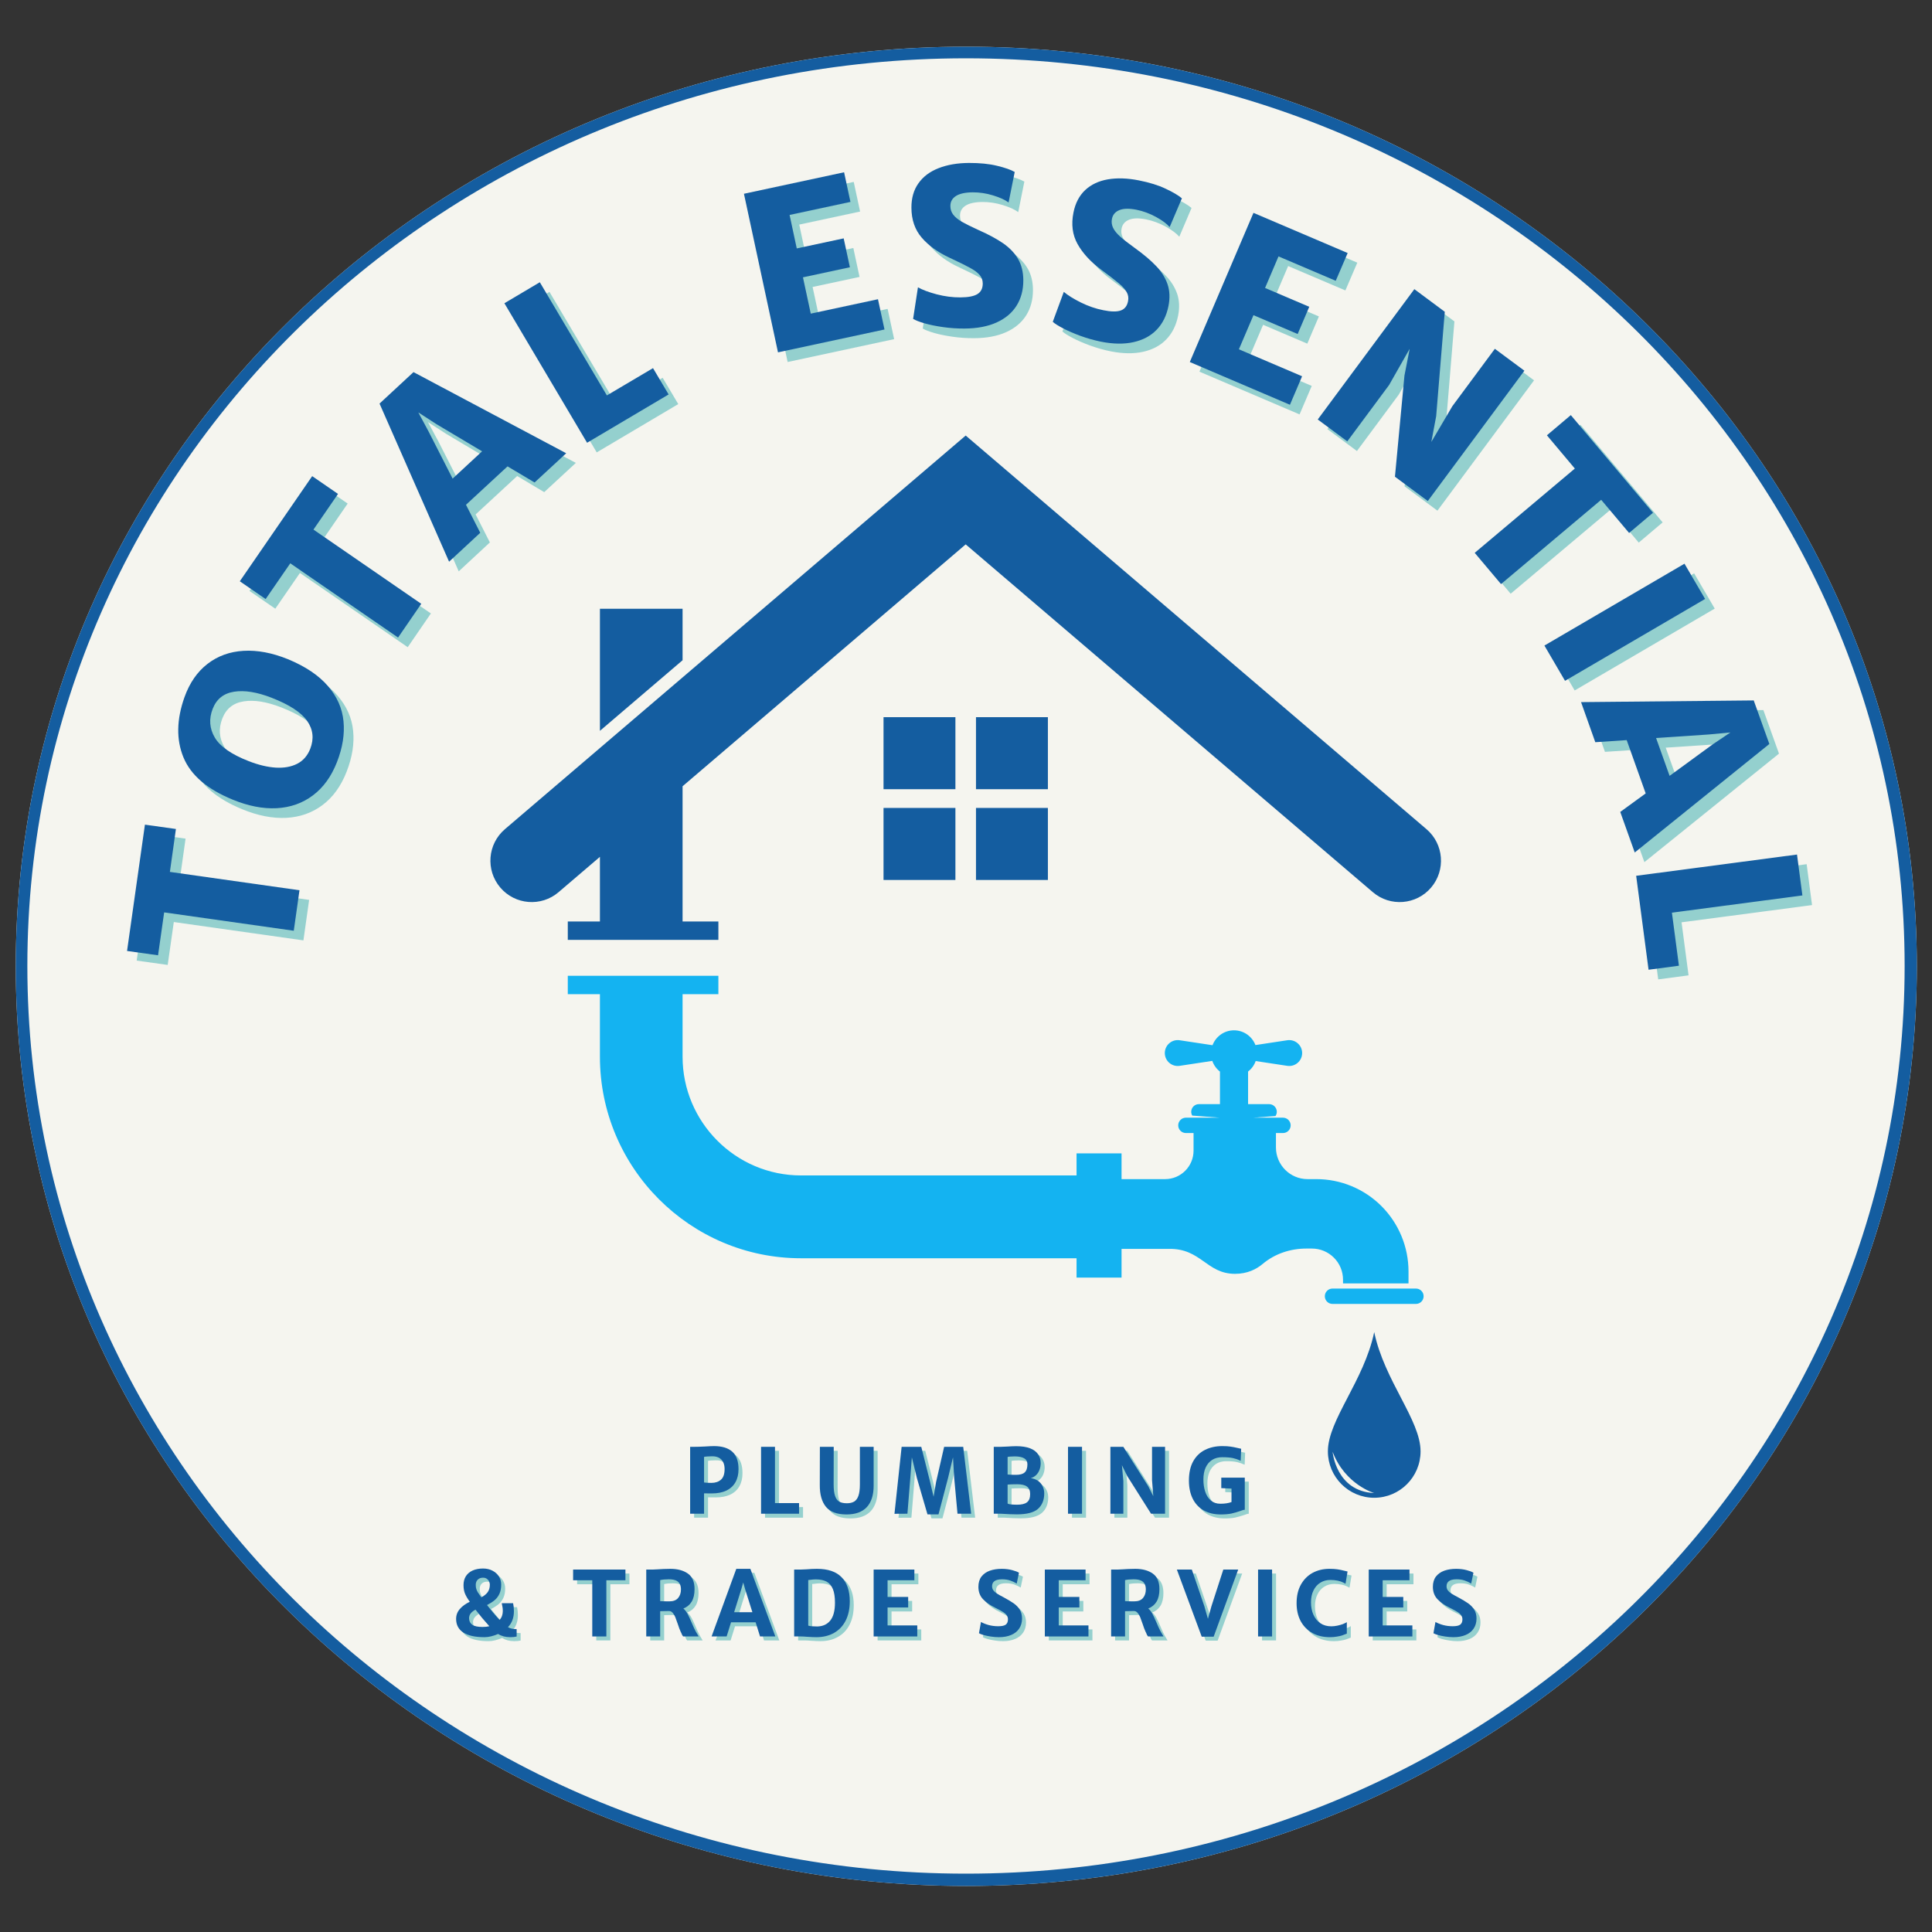 <svg xmlns="http://www.w3.org/2000/svg" xmlns:xlink="http://www.w3.org/1999/xlink" width="500" zoomAndPan="magnify" viewBox="0 0 375 375" height="500" preserveAspectRatio="xMidYMid meet" version="1.0"><rect x="0" y="0" width="375" height="375" fill="#333333" stroke="none"/><defs><g/><clipPath id="549580c5ff"><path d="M 3.059 9.066 L 372.059 9.066 L 372.059 366.066 L 3.059 366.066 Z M 3.059 9.066 " clip-rule="nonzero"/></clipPath><clipPath id="4c4e176bd8"><path d="M 3.059 9.066 L 372.059 9.066 L 372.059 366.066 L 3.059 366.066 Z M 3.059 9.066 " clip-rule="nonzero"/></clipPath><clipPath id="f480132082"><path d="M 187.559 9.066 C 85.664 9.066 3.059 88.984 3.059 187.566 C 3.059 286.148 85.664 366.066 187.559 366.066 C 289.453 366.066 372.055 286.148 372.055 187.566 C 372.055 88.984 289.453 9.066 187.559 9.066 " clip-rule="nonzero"/></clipPath><clipPath id="5cae6f74e1"><path d="M 257.621 258.426 L 275.766 258.426 L 275.766 290.715 L 257.621 290.715 Z M 257.621 258.426 " clip-rule="nonzero"/></clipPath><clipPath id="b0a3feb6fe"><path d="M 95.188 84.543 L 279.688 84.543 L 279.688 182.48 L 95.188 182.48 Z M 95.188 84.543 " clip-rule="nonzero"/></clipPath></defs><g clip-path="url(#549580c5ff)"><path fill="#f5f5ef" d="M 187.559 9.066 C 85.664 9.066 3.059 88.984 3.059 187.566 C 3.059 286.148 85.664 366.066 187.559 366.066 C 289.453 366.066 372.055 286.148 372.055 187.566 C 372.055 88.984 289.453 9.066 187.559 9.066 " fill-opacity="1" fill-rule="nonzero"/></g><g clip-path="url(#4c4e176bd8)"><g clip-path="url(#f480132082)"><path stroke-linecap="butt" transform="matrix(0.75, 0, 0, 0.75, 3.06, 9.067)" fill="none" stroke-linejoin="miter" d="M 245.92 -0.001 C 110.104 -0.001 -0.001 106.514 -0.001 237.905 C -0.001 369.296 110.104 475.811 245.92 475.811 C 381.737 475.811 491.837 369.296 491.837 237.905 C 491.837 106.514 381.737 -0.001 245.92 -0.001 " stroke="#145da0" stroke-width="6" stroke-opacity="1" stroke-miterlimit="4"/></g></g><g fill="#03989e" fill-opacity="0.4"><g transform="translate(57.627, 191.435)"><g><path d="M -25.078 -4.141 L -31.094 -4.984 L -27.625 -29.5 L -21.609 -28.656 L -22.781 -20.328 L 2.375 -16.766 L 1.266 -8.906 L -23.891 -12.469 Z M -25.078 -4.141 "/></g></g></g><g fill="#03989e" fill-opacity="0.4"><g transform="translate(61.121, 164.649)"><g><path d="M -14.109 -7.578 C -19.047 -9.598 -22.223 -12.328 -23.641 -15.766 C -25.055 -19.211 -24.988 -23.113 -23.438 -27.469 C -22.438 -30.25 -20.945 -32.398 -18.969 -33.922 C -16.988 -35.453 -14.656 -36.297 -11.969 -36.453 C -9.289 -36.609 -6.422 -36.066 -3.359 -34.828 C 0.035 -33.422 2.617 -31.688 4.391 -29.625 C 6.172 -27.57 7.18 -25.297 7.422 -22.797 C 7.672 -20.305 7.25 -17.66 6.156 -14.859 C 5.07 -12.078 3.52 -9.926 1.5 -8.406 C -0.52 -6.883 -2.867 -6.051 -5.547 -5.906 C -8.223 -5.77 -11.078 -6.328 -14.109 -7.578 Z M -6.531 -27.344 C -9.363 -28.445 -11.789 -28.836 -13.812 -28.516 C -15.844 -28.203 -17.227 -27.094 -17.969 -25.188 C -18.727 -23.238 -18.594 -21.383 -17.562 -19.625 C -16.531 -17.875 -14.328 -16.344 -10.953 -15.031 C -9.078 -14.301 -7.332 -13.883 -5.719 -13.781 C -4.113 -13.688 -2.727 -13.938 -1.562 -14.531 C -0.395 -15.133 0.445 -16.102 0.969 -17.438 C 1.727 -19.395 1.523 -21.203 0.359 -22.859 C -0.805 -24.516 -3.102 -26.008 -6.531 -27.344 Z M -6.531 -27.344 "/></g></g></g><g fill="#03989e" fill-opacity="0.4"><g transform="translate(74.028, 133.024)"><g><path d="M -20.594 -14.875 L -25.609 -18.328 L -11.562 -38.734 L -6.547 -35.281 L -11.312 -28.359 L 9.609 -13.953 L 5.109 -7.406 L -15.812 -21.812 Z M -20.594 -14.875 "/></g></g></g><g fill="#03989e" fill-opacity="0.4"><g transform="translate(89.32, 110.63)"><g><path d="M 11.062 -18.234 L 3 -10.781 L 5.766 -5.344 L -0.281 0.266 L -13.781 -30.422 L -7.188 -36.531 L 22.453 -20.781 L 16.312 -15.109 Z M 6.125 -21.156 L -2.719 -26.422 L -6.25 -28.703 L -4.25 -24.984 L 0.406 -15.859 Z M 6.125 -21.156 "/></g></g></g><g fill="#03989e" fill-opacity="0.4"><g transform="translate(112.744, 89.638)"><g><path d="M -6.094 -32.984 L 6.922 -11.016 L 15.875 -16.312 L 18.906 -11.203 L 3.078 -1.828 L -12.969 -28.906 Z M -6.094 -32.984 "/></g></g></g><g fill="#03989e" fill-opacity="0.4"><g transform="translate(134.689, 77.234)"><g/></g></g><g fill="#03989e" fill-opacity="0.4"><g transform="translate(149.381, 71.014)"><g><path d="M 16.328 -35.703 L 17.562 -29.953 L 5.75 -27.422 L 7.141 -20.922 L 16.25 -22.875 L 17.453 -17.266 L 8.344 -15.312 L 9.859 -8.266 L 22.906 -11.062 L 24.172 -5.188 L 3.5 -0.75 L -3.109 -31.531 Z M 16.328 -35.703 "/></g></g></g><g fill="#03989e" fill-opacity="0.4"><g transform="translate(176.435, 65.392)"><g><path d="M 3.609 -7.75 C 4.484 -7.258 5.695 -6.805 7.25 -6.391 C 8.812 -5.984 10.348 -5.785 11.859 -5.797 C 13.379 -5.805 14.477 -6.02 15.156 -6.438 C 15.844 -6.863 16.188 -7.547 16.188 -8.484 C 16.188 -9.141 15.984 -9.695 15.578 -10.156 C 15.172 -10.625 14.57 -11.07 13.781 -11.5 C 13 -11.938 11.66 -12.598 9.766 -13.484 C 7.492 -14.535 5.691 -15.832 4.359 -17.375 C 3.023 -18.914 2.352 -20.859 2.344 -23.203 C 2.332 -25.066 2.785 -26.645 3.703 -27.938 C 4.617 -29.238 5.922 -30.219 7.609 -30.875 C 9.297 -31.539 11.258 -31.879 13.5 -31.891 C 15.602 -31.898 17.422 -31.719 18.953 -31.344 C 20.484 -30.977 21.629 -30.578 22.391 -30.141 L 21.203 -24.219 C 20.523 -24.727 19.52 -25.188 18.188 -25.594 C 16.863 -26 15.547 -26.195 14.234 -26.188 C 12.785 -26.176 11.695 -25.938 10.969 -25.469 C 10.25 -25 9.895 -24.348 9.906 -23.516 C 9.906 -22.898 10.086 -22.348 10.453 -21.859 C 10.816 -21.379 11.379 -20.914 12.141 -20.469 C 12.91 -20.031 13.984 -19.5 15.359 -18.875 C 17.336 -18 18.945 -17.129 20.188 -16.266 C 21.426 -15.398 22.379 -14.395 23.047 -13.25 C 23.711 -12.102 24.051 -10.734 24.062 -9.141 C 24.07 -7.242 23.633 -5.594 22.75 -4.188 C 21.875 -2.789 20.578 -1.703 18.859 -0.922 C 17.141 -0.148 15.066 0.238 12.641 0.25 C 11.234 0.258 9.844 0.164 8.469 -0.031 C 7.094 -0.227 5.895 -0.473 4.875 -0.766 C 3.852 -1.066 3.117 -1.352 2.672 -1.625 Z M 3.609 -7.75 "/></g></g></g><g fill="#03989e" fill-opacity="0.4"><g transform="translate(203.261, 65.383)"><g><path d="M 5.094 -6.859 C 5.863 -6.203 6.969 -5.516 8.406 -4.797 C 9.844 -4.086 11.301 -3.586 12.781 -3.297 C 14.27 -2.992 15.395 -2.977 16.156 -3.25 C 16.914 -3.52 17.383 -4.117 17.562 -5.047 C 17.695 -5.68 17.609 -6.27 17.297 -6.812 C 16.992 -7.352 16.5 -7.91 15.812 -8.484 C 15.133 -9.066 13.957 -9.977 12.281 -11.219 C 10.27 -12.719 8.766 -14.359 7.766 -16.141 C 6.773 -17.922 6.508 -19.957 6.969 -22.25 C 7.332 -24.082 8.094 -25.539 9.25 -26.625 C 10.414 -27.707 11.891 -28.398 13.672 -28.703 C 15.461 -29.004 17.457 -28.938 19.656 -28.5 C 21.719 -28.094 23.457 -27.551 24.875 -26.875 C 26.301 -26.207 27.348 -25.586 28.016 -25.016 L 25.641 -19.438 C 25.086 -20.082 24.203 -20.738 22.984 -21.406 C 21.766 -22.07 20.508 -22.535 19.219 -22.797 C 17.801 -23.078 16.691 -23.055 15.891 -22.734 C 15.086 -22.41 14.602 -21.844 14.438 -21.031 C 14.32 -20.426 14.395 -19.848 14.656 -19.297 C 14.914 -18.754 15.375 -18.188 16.031 -17.594 C 16.688 -17.008 17.629 -16.273 18.859 -15.391 C 20.609 -14.129 22 -12.953 23.031 -11.859 C 24.07 -10.766 24.805 -9.586 25.234 -8.328 C 25.66 -7.066 25.719 -5.656 25.406 -4.094 C 25.031 -2.227 24.27 -0.703 23.125 0.484 C 21.988 1.672 20.5 2.473 18.656 2.891 C 16.82 3.305 14.711 3.281 12.328 2.812 C 10.953 2.531 9.609 2.148 8.297 1.672 C 6.992 1.191 5.867 0.703 4.922 0.203 C 3.984 -0.285 3.328 -0.703 2.953 -1.047 Z M 5.094 -6.859 "/></g></g></g><g fill="#03989e" fill-opacity="0.4"><g transform="translate(229.513, 70.733)"><g><path d="M 33.938 -19.75 L 31.625 -14.359 L 20.516 -19.094 L 17.906 -12.969 L 26.484 -9.312 L 24.234 -4.031 L 15.656 -7.688 L 12.828 -1.062 L 25.094 4.172 L 22.734 9.703 L 3.297 1.406 L 15.656 -27.547 Z M 33.938 -19.75 "/></g></g></g><g fill="#03989e" fill-opacity="0.4"><g transform="translate(254.771, 81.168)"><g><path d="M 42.984 -7.344 L 24.234 17.953 L 17.859 13.234 L 19.703 -6.391 L 20.719 -11.594 L 16.719 -4.562 L 8.609 6.375 L 2.875 2.125 L 21.625 -23.172 L 27.531 -18.781 L 25.859 1.5 L 24.922 6.484 L 29 -0.453 L 37.25 -11.594 Z M 42.984 -7.344 "/></g></g></g><g fill="#03989e" fill-opacity="0.4"><g transform="translate(282.313, 102.287)"><g><path d="M 19.812 -15.922 L 24.453 -19.844 L 40.406 -0.891 L 35.766 3.031 L 30.344 -3.406 L 10.906 12.953 L 5.797 6.891 L 25.234 -9.469 Z M 19.812 -15.922 "/></g></g></g><g fill="#03989e" fill-opacity="0.4"><g transform="translate(299.704, 123.862)"><g><path d="M 33.125 -5.734 L 5.938 10.156 L 1.938 3.312 L 29.125 -12.578 Z M 33.125 -5.734 "/></g></g></g><g fill="#03989e" fill-opacity="0.4"><g transform="translate(308.878, 138.528)"><g><path d="M 12.422 17.344 L 8.734 7 L 2.641 7.406 L -0.125 -0.375 L 33.391 -0.703 L 36.422 7.75 L 10.297 28.812 L 7.484 20.938 Z M 17.062 13.938 L 25.359 7.875 L 28.859 5.516 L 24.656 5.906 L 14.438 6.594 Z M 17.062 13.938 "/></g></g></g><g fill="#03989e" fill-opacity="0.4"><g transform="translate(318.982, 168.316)"><g><path d="M 32.734 7.359 L 7.406 10.703 L 8.766 21 L 2.875 21.781 L 0.469 3.547 L 31.688 -0.578 Z M 32.734 7.359 "/></g></g></g><g fill="#145da0" fill-opacity="1"><g transform="translate(55.755, 189.563)"><g><path d="M -25.078 -4.141 L -31.094 -4.984 L -27.625 -29.5 L -21.609 -28.656 L -22.781 -20.328 L 2.375 -16.766 L 1.266 -8.906 L -23.891 -12.469 Z M -25.078 -4.141 "/></g></g></g><g fill="#145da0" fill-opacity="1"><g transform="translate(59.25, 162.777)"><g><path d="M -14.109 -7.578 C -19.047 -9.598 -22.223 -12.328 -23.641 -15.766 C -25.055 -19.211 -24.988 -23.113 -23.438 -27.469 C -22.438 -30.25 -20.945 -32.398 -18.969 -33.922 C -16.988 -35.453 -14.656 -36.297 -11.969 -36.453 C -9.289 -36.609 -6.422 -36.066 -3.359 -34.828 C 0.035 -33.422 2.617 -31.688 4.391 -29.625 C 6.172 -27.57 7.18 -25.297 7.422 -22.797 C 7.672 -20.305 7.25 -17.66 6.156 -14.859 C 5.07 -12.078 3.52 -9.926 1.5 -8.406 C -0.52 -6.883 -2.867 -6.051 -5.547 -5.906 C -8.223 -5.77 -11.078 -6.328 -14.109 -7.578 Z M -6.531 -27.344 C -9.363 -28.445 -11.789 -28.836 -13.812 -28.516 C -15.844 -28.203 -17.227 -27.094 -17.969 -25.188 C -18.727 -23.238 -18.594 -21.383 -17.562 -19.625 C -16.531 -17.875 -14.328 -16.344 -10.953 -15.031 C -9.078 -14.301 -7.332 -13.883 -5.719 -13.781 C -4.113 -13.688 -2.727 -13.938 -1.562 -14.531 C -0.395 -15.133 0.445 -16.102 0.969 -17.438 C 1.727 -19.395 1.523 -21.203 0.359 -22.859 C -0.805 -24.516 -3.102 -26.008 -6.531 -27.344 Z M -6.531 -27.344 "/></g></g></g><g fill="#145da0" fill-opacity="1"><g transform="translate(72.156, 131.152)"><g><path d="M -20.594 -14.875 L -25.609 -18.328 L -11.562 -38.734 L -6.547 -35.281 L -11.312 -28.359 L 9.609 -13.953 L 5.109 -7.406 L -15.812 -21.812 Z M -20.594 -14.875 "/></g></g></g><g fill="#145da0" fill-opacity="1"><g transform="translate(87.448, 108.758)"><g><path d="M 11.062 -18.234 L 3 -10.781 L 5.766 -5.344 L -0.281 0.266 L -13.781 -30.422 L -7.188 -36.531 L 22.453 -20.781 L 16.312 -15.109 Z M 6.125 -21.156 L -2.719 -26.422 L -6.25 -28.703 L -4.25 -24.984 L 0.406 -15.859 Z M 6.125 -21.156 "/></g></g></g><g fill="#145da0" fill-opacity="1"><g transform="translate(110.873, 87.766)"><g><path d="M -6.094 -32.984 L 6.922 -11.016 L 15.875 -16.312 L 18.906 -11.203 L 3.078 -1.828 L -12.969 -28.906 Z M -6.094 -32.984 "/></g></g></g><g fill="#145da0" fill-opacity="1"><g transform="translate(132.818, 75.362)"><g/></g></g><g fill="#145da0" fill-opacity="1"><g transform="translate(147.509, 69.142)"><g><path d="M 16.328 -35.703 L 17.562 -29.953 L 5.75 -27.422 L 7.141 -20.922 L 16.25 -22.875 L 17.453 -17.266 L 8.344 -15.312 L 9.859 -8.266 L 22.906 -11.062 L 24.172 -5.188 L 3.5 -0.75 L -3.109 -31.531 Z M 16.328 -35.703 "/></g></g></g><g fill="#145da0" fill-opacity="1"><g transform="translate(174.563, 63.52)"><g><path d="M 3.609 -7.75 C 4.484 -7.258 5.695 -6.805 7.25 -6.391 C 8.812 -5.984 10.348 -5.785 11.859 -5.797 C 13.379 -5.805 14.477 -6.02 15.156 -6.438 C 15.844 -6.863 16.188 -7.547 16.188 -8.484 C 16.188 -9.141 15.984 -9.695 15.578 -10.156 C 15.172 -10.625 14.57 -11.07 13.781 -11.5 C 13 -11.938 11.66 -12.598 9.766 -13.484 C 7.492 -14.535 5.691 -15.832 4.359 -17.375 C 3.023 -18.914 2.352 -20.859 2.344 -23.203 C 2.332 -25.066 2.785 -26.645 3.703 -27.938 C 4.617 -29.238 5.922 -30.219 7.609 -30.875 C 9.297 -31.539 11.258 -31.879 13.5 -31.891 C 15.602 -31.898 17.422 -31.719 18.953 -31.344 C 20.484 -30.977 21.629 -30.578 22.391 -30.141 L 21.203 -24.219 C 20.523 -24.727 19.52 -25.188 18.188 -25.594 C 16.863 -26 15.547 -26.195 14.234 -26.188 C 12.785 -26.176 11.695 -25.938 10.969 -25.469 C 10.25 -25 9.895 -24.348 9.906 -23.516 C 9.906 -22.898 10.086 -22.348 10.453 -21.859 C 10.816 -21.379 11.379 -20.914 12.141 -20.469 C 12.91 -20.031 13.984 -19.5 15.359 -18.875 C 17.336 -18 18.945 -17.129 20.188 -16.266 C 21.426 -15.398 22.379 -14.395 23.047 -13.25 C 23.711 -12.102 24.051 -10.734 24.062 -9.141 C 24.07 -7.242 23.633 -5.594 22.75 -4.188 C 21.875 -2.789 20.578 -1.703 18.859 -0.922 C 17.141 -0.148 15.066 0.238 12.641 0.25 C 11.234 0.258 9.844 0.164 8.469 -0.031 C 7.094 -0.227 5.895 -0.473 4.875 -0.766 C 3.852 -1.066 3.117 -1.352 2.672 -1.625 Z M 3.609 -7.75 "/></g></g></g><g fill="#145da0" fill-opacity="1"><g transform="translate(201.389, 63.512)"><g><path d="M 5.094 -6.859 C 5.863 -6.203 6.969 -5.516 8.406 -4.797 C 9.844 -4.086 11.301 -3.586 12.781 -3.297 C 14.27 -2.992 15.395 -2.977 16.156 -3.25 C 16.914 -3.52 17.383 -4.117 17.562 -5.047 C 17.695 -5.68 17.609 -6.27 17.297 -6.812 C 16.992 -7.352 16.5 -7.91 15.812 -8.484 C 15.133 -9.066 13.957 -9.977 12.281 -11.219 C 10.27 -12.719 8.766 -14.359 7.766 -16.141 C 6.773 -17.922 6.508 -19.957 6.969 -22.25 C 7.332 -24.082 8.094 -25.539 9.25 -26.625 C 10.414 -27.707 11.891 -28.398 13.672 -28.703 C 15.461 -29.004 17.457 -28.938 19.656 -28.5 C 21.719 -28.094 23.457 -27.551 24.875 -26.875 C 26.301 -26.207 27.348 -25.586 28.016 -25.016 L 25.641 -19.438 C 25.086 -20.082 24.203 -20.738 22.984 -21.406 C 21.766 -22.07 20.508 -22.535 19.219 -22.797 C 17.801 -23.078 16.691 -23.055 15.891 -22.734 C 15.086 -22.41 14.602 -21.844 14.438 -21.031 C 14.32 -20.426 14.395 -19.848 14.656 -19.297 C 14.914 -18.754 15.375 -18.188 16.031 -17.594 C 16.688 -17.008 17.629 -16.273 18.859 -15.391 C 20.609 -14.129 22 -12.953 23.031 -11.859 C 24.07 -10.766 24.805 -9.586 25.234 -8.328 C 25.66 -7.066 25.719 -5.656 25.406 -4.094 C 25.031 -2.227 24.27 -0.703 23.125 0.484 C 21.988 1.672 20.5 2.473 18.656 2.891 C 16.82 3.305 14.711 3.281 12.328 2.812 C 10.953 2.531 9.609 2.148 8.297 1.672 C 6.992 1.191 5.867 0.703 4.922 0.203 C 3.984 -0.285 3.328 -0.703 2.953 -1.047 Z M 5.094 -6.859 "/></g></g></g><g fill="#145da0" fill-opacity="1"><g transform="translate(227.642, 68.862)"><g><path d="M 33.938 -19.75 L 31.625 -14.359 L 20.516 -19.094 L 17.906 -12.969 L 26.484 -9.312 L 24.234 -4.031 L 15.656 -7.688 L 12.828 -1.062 L 25.094 4.172 L 22.734 9.703 L 3.297 1.406 L 15.656 -27.547 Z M 33.938 -19.75 "/></g></g></g><g fill="#145da0" fill-opacity="1"><g transform="translate(252.899, 79.297)"><g><path d="M 42.984 -7.344 L 24.234 17.953 L 17.859 13.234 L 19.703 -6.391 L 20.719 -11.594 L 16.719 -4.562 L 8.609 6.375 L 2.875 2.125 L 21.625 -23.172 L 27.531 -18.781 L 25.859 1.5 L 24.922 6.484 L 29 -0.453 L 37.25 -11.594 Z M 42.984 -7.344 "/></g></g></g><g fill="#145da0" fill-opacity="1"><g transform="translate(280.442, 100.416)"><g><path d="M 19.812 -15.922 L 24.453 -19.844 L 40.406 -0.891 L 35.766 3.031 L 30.344 -3.406 L 10.906 12.953 L 5.797 6.891 L 25.234 -9.469 Z M 19.812 -15.922 "/></g></g></g><g fill="#145da0" fill-opacity="1"><g transform="translate(297.832, 121.991)"><g><path d="M 33.125 -5.734 L 5.938 10.156 L 1.938 3.312 L 29.125 -12.578 Z M 33.125 -5.734 "/></g></g></g><g fill="#145da0" fill-opacity="1"><g transform="translate(307.006, 136.656)"><g><path d="M 12.422 17.344 L 8.734 7 L 2.641 7.406 L -0.125 -0.375 L 33.391 -0.703 L 36.422 7.75 L 10.297 28.812 L 7.484 20.938 Z M 17.062 13.938 L 25.359 7.875 L 28.859 5.516 L 24.656 5.906 L 14.438 6.594 Z M 17.062 13.938 "/></g></g></g><g fill="#145da0" fill-opacity="1"><g transform="translate(317.11, 166.444)"><g><path d="M 32.734 7.359 L 7.406 10.703 L 8.766 21 L 2.875 21.781 L 0.469 3.547 L 31.688 -0.578 Z M 32.734 7.359 "/></g></g></g><g clip-path="url(#5cae6f74e1)"><path fill="#145da0" d="M 258.66 281.797 C 261.098 288.195 266.734 289.801 266.734 289.801 C 259.301 289.477 258.66 281.797 258.66 281.797 Z M 257.742 281.703 C 257.742 286.68 261.77 290.715 266.734 290.715 C 271.703 290.715 275.73 286.68 275.73 281.703 C 275.73 275.633 268.703 267.996 266.734 258.559 C 264.77 267.996 257.742 275.633 257.742 281.703 " fill-opacity="1" fill-rule="nonzero"/></g><path fill="#14b3f1" d="M 260.68 248.391 L 260.68 249.113 L 273.391 249.113 L 273.391 246.785 C 273.391 242.031 271.504 237.477 268.152 234.113 C 264.797 230.754 260.246 228.867 255.504 228.867 L 253.801 228.867 C 250.41 228.867 247.66 226.113 247.66 222.719 L 247.66 219.922 L 249.027 219.922 C 249.848 219.922 250.516 219.254 250.516 218.434 C 250.516 217.609 249.848 216.941 249.027 216.941 L 243.246 216.941 L 247.57 216.621 C 247.727 216.387 247.828 216.109 247.828 215.805 C 247.828 214.98 247.16 214.312 246.34 214.312 L 242.25 214.312 L 242.25 207.992 C 242.918 207.473 243.438 206.766 243.727 205.949 L 249.863 206.879 C 251.379 207.105 252.746 205.934 252.746 204.395 C 252.746 202.859 251.379 201.684 249.863 201.91 L 243.68 202.848 C 243.035 201.172 241.418 199.984 239.52 199.984 C 237.609 199.984 235.988 201.188 235.348 202.875 L 228.969 201.91 C 227.453 201.684 226.09 202.859 226.09 204.395 C 226.09 205.934 227.453 207.105 228.969 206.879 L 235.305 205.918 C 235.594 206.746 236.113 207.465 236.793 207.992 L 236.793 214.312 L 232.699 214.312 C 231.879 214.312 231.215 214.98 231.215 215.805 C 231.215 216.07 231.293 216.32 231.418 216.535 L 236.766 216.941 L 230.18 216.941 C 229.359 216.941 228.691 217.609 228.691 218.434 C 228.691 219.254 229.359 219.922 230.18 219.922 L 231.668 219.922 L 231.668 223.34 C 231.668 226.391 229.195 228.867 226.148 228.867 L 217.691 228.867 L 217.691 223.867 L 208.957 223.867 L 208.957 228.152 L 155.48 228.152 C 142.801 228.152 132.488 217.816 132.488 205.113 L 132.488 192.969 L 139.438 192.969 L 139.438 189.398 L 110.207 189.398 L 110.207 192.969 L 116.445 192.969 L 116.445 205.113 C 116.445 226.68 133.957 244.227 155.48 244.227 L 208.957 244.227 L 208.957 247.977 L 217.691 247.977 L 217.691 242.406 L 226.832 242.406 C 233.156 242.281 234.148 247.25 239.727 247.25 C 242.117 247.25 243.871 246.352 245.094 245.32 C 247.449 243.34 250.477 242.344 253.551 242.344 L 254.648 242.344 C 256.25 242.344 257.781 242.98 258.914 244.117 C 260.047 245.25 260.68 246.785 260.68 248.391 " fill-opacity="1" fill-rule="nonzero"/><path fill="#14b3f1" d="M 274.836 250.109 L 258.633 250.109 C 257.812 250.109 257.148 250.777 257.148 251.598 C 257.148 252.422 257.812 253.09 258.633 253.09 L 274.836 253.09 C 275.656 253.09 276.324 252.422 276.324 251.598 C 276.324 250.777 275.656 250.109 274.836 250.109 " fill-opacity="1" fill-rule="nonzero"/><path fill="#145da0" d="M 132.488 118.16 L 116.445 118.16 L 116.445 141.855 L 132.488 128.152 L 132.488 118.16 " fill-opacity="1" fill-rule="nonzero"/><g clip-path="url(#b0a3feb6fe)"><path fill="#145da0" d="M 276.879 160.941 L 187.441 84.539 L 98.004 160.941 C 94.633 163.82 94.23 168.895 97.105 172.273 C 99.98 175.648 105.043 176.051 108.414 173.172 L 116.445 166.312 L 116.445 178.863 L 110.207 178.863 L 110.207 182.434 L 139.438 182.434 L 139.438 178.863 L 132.488 178.863 L 132.488 152.609 L 187.441 105.664 L 266.469 173.172 C 269.84 176.051 274.902 175.648 277.777 172.273 C 280.652 168.895 280.25 163.82 276.879 160.941 " fill-opacity="1" fill-rule="nonzero"/></g><path fill="#145da0" d="M 185.445 153.184 L 185.445 139.203 L 171.492 139.203 L 171.492 153.184 L 185.445 153.184 " fill-opacity="1" fill-rule="nonzero"/><path fill="#145da0" d="M 189.438 153.184 L 203.395 153.184 L 203.395 139.203 L 189.438 139.203 L 189.438 153.184 " fill-opacity="1" fill-rule="nonzero"/><path fill="#145da0" d="M 189.438 156.82 L 189.438 170.801 L 203.395 170.801 L 203.395 156.82 L 189.438 156.82 " fill-opacity="1" fill-rule="nonzero"/><path fill="#145da0" d="M 185.445 156.82 L 171.492 156.82 L 171.492 170.801 L 185.445 170.801 L 185.445 156.82 " fill-opacity="1" fill-rule="nonzero"/><g fill="#03989e" fill-opacity="0.4"><g transform="translate(133.118, 294.584)"><g><path d="M 2.422 -12.984 C 2.941 -12.984 3.629 -13.004 4.484 -13.047 C 5.273 -13.098 5.863 -13.125 6.25 -13.125 C 7.789 -13.125 8.969 -12.766 9.781 -12.047 C 10.594 -11.328 11 -10.191 11 -8.641 C 11 -7.648 10.797 -6.801 10.391 -6.094 C 9.992 -5.395 9.406 -4.859 8.625 -4.484 C 7.852 -4.117 6.91 -3.938 5.797 -3.938 C 5.203 -3.938 4.707 -3.941 4.312 -3.953 L 4.312 0 L 1.609 0 L 1.609 -12.984 Z M 5.734 -5.984 C 6.492 -5.984 7.109 -6.188 7.578 -6.594 C 8.055 -7 8.297 -7.691 8.297 -8.672 C 8.297 -9.492 8.07 -10.117 7.625 -10.547 C 7.188 -10.984 6.547 -11.18 5.703 -11.141 C 5.379 -11.129 5.113 -11.117 4.906 -11.109 C 4.695 -11.098 4.5 -11.07 4.312 -11.031 L 4.312 -6.062 C 4.688 -6.008 5.16 -5.984 5.734 -5.984 Z M 5.734 -5.984 "/></g></g></g><g fill="#03989e" fill-opacity="0.4"><g transform="translate(146.884, 294.584)"><g><path d="M 4.312 -12.984 L 4.312 -2.062 L 8.984 -2.062 L 8.984 0 L 1.609 0 L 1.609 -12.984 Z M 4.312 -12.984 "/></g></g></g><g fill="#03989e" fill-opacity="0.4"><g transform="translate(158.613, 294.584)"><g><path d="M 1.297 -12.984 L 3.984 -12.984 L 3.969 -5.719 C 3.969 -4.727 4.062 -3.969 4.25 -3.438 C 4.438 -2.906 4.711 -2.535 5.078 -2.328 C 5.453 -2.129 5.941 -2.031 6.547 -2.031 C 7.117 -2.031 7.586 -2.141 7.953 -2.359 C 8.316 -2.578 8.594 -2.953 8.781 -3.484 C 8.969 -4.023 9.062 -4.77 9.062 -5.719 L 9.062 -12.984 L 11.734 -12.984 L 11.734 -5.453 C 11.734 -3.629 11.289 -2.238 10.406 -1.281 C 9.52 -0.332 8.207 0.141 6.469 0.141 C 4.613 0.141 3.281 -0.352 2.469 -1.344 C 1.664 -2.332 1.27 -3.738 1.281 -5.562 Z M 1.297 -12.984 "/></g></g></g><g fill="#03989e" fill-opacity="0.4"><g transform="translate(173.794, 294.584)"><g><path d="M 5.797 -12.984 L 7.516 -6.156 L 8.188 -3.297 L 8.672 -6.156 L 10.234 -12.984 L 13.938 -12.984 L 15.484 0 L 12.828 0 L 12.188 -6.953 L 11.953 -10.938 L 11 -6.953 L 9.141 0.125 L 7 0.125 L 4.938 -6.953 L 3.969 -10.938 L 3.672 -6.953 L 3.109 0 L 0.594 0.016 L 1.984 -12.984 Z M 5.797 -12.984 "/></g></g></g><g fill="#03989e" fill-opacity="0.4"><g transform="translate(192.051, 294.584)"><g><path d="M 2.922 -12.984 C 3.148 -12.984 3.555 -13 4.141 -13.031 C 4.93 -13.082 5.539 -13.109 5.969 -13.109 C 7.039 -13.109 7.93 -12.973 8.641 -12.703 C 9.348 -12.43 9.867 -12.047 10.203 -11.547 C 10.547 -11.055 10.719 -10.484 10.719 -9.828 C 10.719 -9.359 10.641 -8.922 10.484 -8.516 C 10.336 -8.109 10.113 -7.766 9.812 -7.484 C 9.52 -7.203 9.176 -7.008 8.781 -6.906 C 9.289 -6.844 9.742 -6.68 10.141 -6.422 C 10.535 -6.16 10.844 -5.816 11.062 -5.391 C 11.289 -4.961 11.406 -4.477 11.406 -3.938 C 11.406 -2.656 11 -1.656 10.188 -0.938 C 9.383 -0.227 8.02 0.125 6.094 0.125 C 5.27 0.125 4.234 0.082 2.984 0 L 1.609 0 L 1.609 -12.984 Z M 5.922 -7.547 C 6.703 -7.547 7.266 -7.703 7.609 -8.016 C 7.961 -8.336 8.141 -8.863 8.141 -9.594 C 8.141 -10.125 7.93 -10.508 7.516 -10.75 C 7.098 -11 6.488 -11.125 5.688 -11.125 C 5.457 -11.125 5.188 -11.113 4.875 -11.094 C 4.57 -11.082 4.379 -11.055 4.297 -11.016 L 4.297 -7.609 C 4.441 -7.586 4.688 -7.57 5.031 -7.562 C 5.375 -7.551 5.672 -7.547 5.922 -7.547 Z M 6.172 -1.75 C 7.023 -1.75 7.656 -1.906 8.062 -2.219 C 8.469 -2.539 8.672 -3.07 8.672 -3.812 C 8.672 -4.477 8.469 -4.961 8.062 -5.266 C 7.664 -5.566 7.035 -5.719 6.172 -5.719 C 5.836 -5.719 5.469 -5.711 5.062 -5.703 C 4.664 -5.691 4.41 -5.676 4.297 -5.656 L 4.297 -1.984 C 4.398 -1.891 4.633 -1.828 5 -1.797 C 5.375 -1.766 5.766 -1.75 6.172 -1.75 Z M 6.172 -1.75 "/></g></g></g><g fill="#03989e" fill-opacity="0.4"><g transform="translate(206.354, 294.584)"><g><path d="M 4.438 -12.984 L 4.438 0 L 1.719 0 L 1.719 -12.984 Z M 4.438 -12.984 "/></g></g></g><g fill="#03989e" fill-opacity="0.4"><g transform="translate(214.691, 294.584)"><g><path d="M 12.219 -12.984 L 12.219 0 L 9.5 0 L 4.859 -7.344 L 3.844 -9.422 L 4.125 -6.328 L 4.125 0 L 1.609 0 L 1.609 -12.984 L 4.125 -12.984 L 8.953 -5.344 L 9.938 -3.406 L 9.688 -6.531 L 9.688 -12.984 Z M 12.219 -12.984 "/></g></g></g><g fill="#03989e" fill-opacity="0.4"><g transform="translate(230.681, 294.584)"><g><path d="M 11.703 -7 L 11.703 -0.766 C 11.586 -0.766 11.461 -0.742 11.328 -0.703 C 11.203 -0.66 11.023 -0.598 10.797 -0.516 C 10.211 -0.316 9.645 -0.156 9.094 -0.031 C 8.551 0.082 7.867 0.141 7.047 0.141 C 5.754 0.141 4.641 -0.125 3.703 -0.656 C 2.773 -1.195 2.066 -1.961 1.578 -2.953 C 1.098 -3.941 0.859 -5.098 0.859 -6.422 C 0.859 -7.922 1.133 -9.172 1.688 -10.172 C 2.25 -11.172 3.016 -11.91 3.984 -12.391 C 4.961 -12.879 6.078 -13.125 7.328 -13.125 C 7.984 -13.125 8.508 -13.094 8.906 -13.031 C 9.312 -12.977 9.75 -12.895 10.219 -12.781 C 10.508 -12.707 10.77 -12.648 11 -12.609 L 10.906 -10.281 C 10.426 -10.508 9.926 -10.68 9.406 -10.797 C 8.895 -10.91 8.203 -10.969 7.328 -10.969 C 6.578 -10.969 5.926 -10.797 5.375 -10.453 C 4.832 -10.109 4.41 -9.613 4.109 -8.969 C 3.816 -8.32 3.672 -7.551 3.672 -6.656 C 3.672 -5.758 3.789 -4.957 4.031 -4.25 C 4.27 -3.539 4.633 -2.977 5.125 -2.562 C 5.613 -2.145 6.223 -1.938 6.953 -1.938 C 7.816 -1.938 8.539 -2.047 9.125 -2.266 L 9.125 -4.875 L 7.141 -4.969 L 7.141 -7 Z M 11.703 -7 "/></g></g></g><g fill="#145da0" fill-opacity="1"><g transform="translate(132.346, 293.812)"><g><path d="M 2.422 -12.984 C 2.941 -12.984 3.629 -13.004 4.484 -13.047 C 5.273 -13.098 5.863 -13.125 6.25 -13.125 C 7.789 -13.125 8.969 -12.766 9.781 -12.047 C 10.594 -11.328 11 -10.191 11 -8.641 C 11 -7.648 10.797 -6.801 10.391 -6.094 C 9.992 -5.395 9.406 -4.859 8.625 -4.484 C 7.852 -4.117 6.91 -3.938 5.797 -3.938 C 5.203 -3.938 4.707 -3.941 4.312 -3.953 L 4.312 0 L 1.609 0 L 1.609 -12.984 Z M 5.734 -5.984 C 6.492 -5.984 7.109 -6.188 7.578 -6.594 C 8.055 -7 8.297 -7.691 8.297 -8.672 C 8.297 -9.492 8.07 -10.117 7.625 -10.547 C 7.188 -10.984 6.547 -11.18 5.703 -11.141 C 5.379 -11.129 5.113 -11.117 4.906 -11.109 C 4.695 -11.098 4.5 -11.07 4.312 -11.031 L 4.312 -6.062 C 4.688 -6.008 5.16 -5.984 5.734 -5.984 Z M 5.734 -5.984 "/></g></g></g><g fill="#145da0" fill-opacity="1"><g transform="translate(146.112, 293.812)"><g><path d="M 4.312 -12.984 L 4.312 -2.062 L 8.984 -2.062 L 8.984 0 L 1.609 0 L 1.609 -12.984 Z M 4.312 -12.984 "/></g></g></g><g fill="#145da0" fill-opacity="1"><g transform="translate(157.841, 293.812)"><g><path d="M 1.297 -12.984 L 3.984 -12.984 L 3.969 -5.719 C 3.969 -4.727 4.062 -3.969 4.25 -3.438 C 4.438 -2.906 4.711 -2.535 5.078 -2.328 C 5.453 -2.129 5.941 -2.031 6.547 -2.031 C 7.117 -2.031 7.586 -2.141 7.953 -2.359 C 8.316 -2.578 8.594 -2.953 8.781 -3.484 C 8.969 -4.023 9.062 -4.77 9.062 -5.719 L 9.062 -12.984 L 11.734 -12.984 L 11.734 -5.453 C 11.734 -3.629 11.289 -2.238 10.406 -1.281 C 9.52 -0.332 8.207 0.141 6.469 0.141 C 4.613 0.141 3.281 -0.352 2.469 -1.344 C 1.664 -2.332 1.27 -3.738 1.281 -5.562 Z M 1.297 -12.984 "/></g></g></g><g fill="#145da0" fill-opacity="1"><g transform="translate(173.022, 293.812)"><g><path d="M 5.797 -12.984 L 7.516 -6.156 L 8.188 -3.297 L 8.672 -6.156 L 10.234 -12.984 L 13.938 -12.984 L 15.484 0 L 12.828 0 L 12.188 -6.953 L 11.953 -10.938 L 11 -6.953 L 9.141 0.125 L 7 0.125 L 4.938 -6.953 L 3.969 -10.938 L 3.672 -6.953 L 3.109 0 L 0.594 0.016 L 1.984 -12.984 Z M 5.797 -12.984 "/></g></g></g><g fill="#145da0" fill-opacity="1"><g transform="translate(191.279, 293.812)"><g><path d="M 2.922 -12.984 C 3.148 -12.984 3.555 -13 4.141 -13.031 C 4.93 -13.082 5.539 -13.109 5.969 -13.109 C 7.039 -13.109 7.93 -12.973 8.641 -12.703 C 9.348 -12.43 9.867 -12.047 10.203 -11.547 C 10.547 -11.055 10.719 -10.484 10.719 -9.828 C 10.719 -9.359 10.641 -8.922 10.484 -8.516 C 10.336 -8.109 10.113 -7.766 9.812 -7.484 C 9.52 -7.203 9.176 -7.008 8.781 -6.906 C 9.289 -6.844 9.742 -6.68 10.141 -6.422 C 10.535 -6.16 10.844 -5.816 11.062 -5.391 C 11.289 -4.961 11.406 -4.477 11.406 -3.938 C 11.406 -2.656 11 -1.656 10.188 -0.938 C 9.383 -0.227 8.02 0.125 6.094 0.125 C 5.27 0.125 4.234 0.082 2.984 0 L 1.609 0 L 1.609 -12.984 Z M 5.922 -7.547 C 6.703 -7.547 7.266 -7.703 7.609 -8.016 C 7.961 -8.336 8.141 -8.863 8.141 -9.594 C 8.141 -10.125 7.93 -10.508 7.516 -10.75 C 7.098 -11 6.488 -11.125 5.688 -11.125 C 5.457 -11.125 5.188 -11.113 4.875 -11.094 C 4.57 -11.082 4.379 -11.055 4.297 -11.016 L 4.297 -7.609 C 4.441 -7.586 4.688 -7.57 5.031 -7.562 C 5.375 -7.551 5.672 -7.547 5.922 -7.547 Z M 6.172 -1.75 C 7.023 -1.75 7.656 -1.906 8.062 -2.219 C 8.469 -2.539 8.672 -3.07 8.672 -3.812 C 8.672 -4.477 8.469 -4.961 8.062 -5.266 C 7.664 -5.566 7.035 -5.719 6.172 -5.719 C 5.836 -5.719 5.469 -5.711 5.062 -5.703 C 4.664 -5.691 4.41 -5.676 4.297 -5.656 L 4.297 -1.984 C 4.398 -1.891 4.633 -1.828 5 -1.797 C 5.375 -1.766 5.766 -1.75 6.172 -1.75 Z M 6.172 -1.75 "/></g></g></g><g fill="#145da0" fill-opacity="1"><g transform="translate(205.581, 293.812)"><g><path d="M 4.438 -12.984 L 4.438 0 L 1.719 0 L 1.719 -12.984 Z M 4.438 -12.984 "/></g></g></g><g fill="#145da0" fill-opacity="1"><g transform="translate(213.919, 293.812)"><g><path d="M 12.219 -12.984 L 12.219 0 L 9.5 0 L 4.859 -7.344 L 3.844 -9.422 L 4.125 -6.328 L 4.125 0 L 1.609 0 L 1.609 -12.984 L 4.125 -12.984 L 8.953 -5.344 L 9.938 -3.406 L 9.688 -6.531 L 9.688 -12.984 Z M 12.219 -12.984 "/></g></g></g><g fill="#145da0" fill-opacity="1"><g transform="translate(229.909, 293.812)"><g><path d="M 11.703 -7 L 11.703 -0.766 C 11.586 -0.766 11.461 -0.742 11.328 -0.703 C 11.203 -0.66 11.023 -0.598 10.797 -0.516 C 10.211 -0.316 9.645 -0.156 9.094 -0.031 C 8.551 0.082 7.867 0.141 7.047 0.141 C 5.754 0.141 4.641 -0.125 3.703 -0.656 C 2.773 -1.195 2.066 -1.961 1.578 -2.953 C 1.098 -3.941 0.859 -5.098 0.859 -6.422 C 0.859 -7.922 1.133 -9.172 1.688 -10.172 C 2.25 -11.172 3.016 -11.91 3.984 -12.391 C 4.961 -12.879 6.078 -13.125 7.328 -13.125 C 7.984 -13.125 8.508 -13.094 8.906 -13.031 C 9.312 -12.977 9.75 -12.895 10.219 -12.781 C 10.508 -12.707 10.77 -12.648 11 -12.609 L 10.906 -10.281 C 10.426 -10.508 9.926 -10.68 9.406 -10.797 C 8.895 -10.91 8.203 -10.969 7.328 -10.969 C 6.578 -10.969 5.926 -10.797 5.375 -10.453 C 4.832 -10.109 4.41 -9.613 4.109 -8.969 C 3.816 -8.32 3.672 -7.551 3.672 -6.656 C 3.672 -5.758 3.789 -4.957 4.031 -4.25 C 4.27 -3.539 4.633 -2.977 5.125 -2.562 C 5.613 -2.145 6.223 -1.938 6.953 -1.938 C 7.816 -1.938 8.539 -2.047 9.125 -2.266 L 9.125 -4.875 L 7.141 -4.969 L 7.141 -7 Z M 11.703 -7 "/></g></g></g><g fill="#03989e" fill-opacity="0.4"><g transform="translate(88.553, 318.407)"><g><path d="M 10.812 -1.812 C 11.039 -1.676 11.285 -1.578 11.547 -1.516 C 11.805 -1.461 12.125 -1.43 12.5 -1.422 L 12.5 0.016 C 12.164 0.098 11.758 0.141 11.281 0.141 C 10.789 0.141 10.352 0.086 9.969 -0.016 C 9.594 -0.117 9.238 -0.273 8.906 -0.484 C 8.477 -0.297 8.035 -0.145 7.578 -0.031 C 7.129 0.082 6.691 0.141 6.266 0.141 C 4.453 0.141 3.078 -0.16 2.141 -0.766 C 1.211 -1.379 0.75 -2.258 0.75 -3.406 C 0.75 -4.133 0.988 -4.773 1.469 -5.328 C 1.945 -5.879 2.594 -6.348 3.406 -6.734 C 3.02 -7.254 2.719 -7.758 2.5 -8.25 C 2.289 -8.738 2.188 -9.312 2.188 -9.969 C 2.188 -10.625 2.336 -11.195 2.641 -11.688 C 2.953 -12.176 3.391 -12.547 3.953 -12.797 C 4.523 -13.055 5.195 -13.188 5.969 -13.188 C 6.664 -13.188 7.281 -13.047 7.812 -12.766 C 8.352 -12.484 8.77 -12.109 9.062 -11.641 C 9.352 -11.172 9.5 -10.648 9.5 -10.078 C 9.5 -9.391 9.391 -8.801 9.172 -8.312 C 8.953 -7.82 8.645 -7.406 8.25 -7.062 C 7.852 -6.727 7.352 -6.406 6.75 -6.094 C 7.082 -5.664 7.473 -5.18 7.922 -4.641 C 8.379 -4.098 8.801 -3.625 9.188 -3.219 C 9.395 -3.438 9.551 -3.691 9.656 -3.984 C 9.758 -4.285 9.812 -4.598 9.812 -4.922 C 9.812 -5.191 9.797 -5.426 9.766 -5.625 C 9.734 -5.82 9.691 -6.039 9.641 -6.281 L 9.609 -6.453 L 11.812 -6.453 C 11.914 -5.984 11.969 -5.469 11.969 -4.906 C 11.969 -3.613 11.582 -2.582 10.812 -1.812 Z M 5.969 -11.406 C 5.539 -11.406 5.195 -11.273 4.938 -11.016 C 4.688 -10.766 4.562 -10.426 4.562 -10 C 4.562 -9.695 4.598 -9.43 4.672 -9.203 C 4.742 -8.984 4.844 -8.77 4.969 -8.562 C 5.102 -8.352 5.328 -8.031 5.641 -7.594 C 6.18 -7.875 6.594 -8.207 6.875 -8.594 C 7.156 -8.988 7.297 -9.477 7.297 -10.062 C 7.297 -10.258 7.25 -10.461 7.156 -10.672 C 7.062 -10.879 6.914 -11.051 6.719 -11.188 C 6.52 -11.332 6.27 -11.406 5.969 -11.406 Z M 5.875 -1.844 C 6.383 -1.844 6.828 -1.891 7.203 -1.984 C 6.766 -2.473 6.297 -3.008 5.797 -3.594 C 5.305 -4.188 4.879 -4.723 4.516 -5.203 C 4.098 -4.984 3.785 -4.738 3.578 -4.469 C 3.367 -4.195 3.266 -3.891 3.266 -3.547 C 3.266 -3.004 3.469 -2.582 3.875 -2.281 C 4.281 -1.988 4.945 -1.844 5.875 -1.844 Z M 5.875 -1.844 "/></g></g></g><g fill="#03989e" fill-opacity="0.4"><g transform="translate(103.878, 318.407)"><g/></g></g><g fill="#03989e" fill-opacity="0.4"><g transform="translate(111.764, 318.407)"><g><path d="M 0.25 -10.906 L 0.25 -12.984 L 10.406 -12.984 L 10.406 -10.906 L 6.703 -10.906 L 6.703 0 L 3.969 0 L 3.969 -10.906 Z M 0.25 -10.906 "/></g></g></g><g fill="#03989e" fill-opacity="0.4"><g transform="translate(124.6, 318.407)"><g><path d="M 11.781 0 L 8.766 0 C 8.703 -0.082 8.641 -0.176 8.578 -0.281 C 8.523 -0.395 8.469 -0.531 8.406 -0.688 L 8.281 -0.938 C 8.188 -1.145 8.098 -1.359 8.016 -1.578 C 7.93 -1.805 7.828 -2.109 7.703 -2.484 C 7.523 -3.023 7.367 -3.457 7.234 -3.781 C 7.098 -4.102 6.93 -4.375 6.734 -4.594 C 6.535 -4.82 6.301 -4.938 6.031 -4.938 C 5.445 -4.914 4.875 -4.906 4.312 -4.906 L 4.312 0 L 1.609 0 L 1.609 -12.984 L 2.859 -12.984 C 3.148 -12.984 3.484 -13 3.859 -13.031 C 4.172 -13.051 4.531 -13.07 4.938 -13.094 C 5.352 -13.113 5.805 -13.125 6.297 -13.125 C 7.68 -13.125 8.805 -12.82 9.672 -12.219 C 10.547 -11.613 10.984 -10.602 10.984 -9.188 C 10.984 -8.176 10.797 -7.363 10.422 -6.75 C 10.055 -6.145 9.52 -5.703 8.812 -5.422 C 9.113 -5.172 9.379 -4.836 9.609 -4.422 C 9.836 -4.004 10.102 -3.438 10.406 -2.719 C 10.738 -1.926 11.016 -1.332 11.234 -0.938 Z M 4.312 -6.859 C 4.602 -6.828 5.195 -6.812 6.094 -6.812 C 6.863 -6.812 7.43 -7.031 7.797 -7.469 C 8.16 -7.906 8.344 -8.457 8.344 -9.125 C 8.344 -9.508 8.281 -9.844 8.156 -10.125 C 8.031 -10.414 7.797 -10.648 7.453 -10.828 C 7.109 -11.004 6.617 -11.094 5.984 -11.094 C 5.305 -11.094 4.75 -11.039 4.312 -10.938 Z M 4.312 -6.859 "/></g></g></g><g fill="#03989e" fill-opacity="0.4"><g transform="translate(139.014, 318.407)"><g><path d="M 8.422 -2.75 L 3.656 -2.75 L 2.797 0 L -0.125 0 L 4.672 -13.125 L 7.406 -13.125 L 12.25 0 L 9.281 0 Z M 7.797 -4.703 L 6.391 -9.156 L 6.016 -10.484 L 5.641 -9.156 L 4.25 -4.703 Z M 7.797 -4.703 "/></g></g></g><g fill="#03989e" fill-opacity="0.4"><g transform="translate(153.308, 318.407)"><g><path d="M 2.891 -12.984 C 3.078 -12.984 3.441 -13 3.984 -13.031 C 4.742 -13.094 5.426 -13.125 6.031 -13.125 C 8.164 -13.125 9.758 -12.582 10.812 -11.5 C 11.875 -10.414 12.406 -8.859 12.406 -6.828 C 12.406 -5.379 12.141 -4.129 11.609 -3.078 C 11.078 -2.035 10.32 -1.238 9.344 -0.688 C 8.375 -0.133 7.227 0.141 5.906 0.141 C 5.5 0.141 4.891 0.113 4.078 0.062 C 3.586 0.02 3.203 0 2.922 0 L 1.609 0 L 1.609 -12.984 Z M 6.078 -1.938 C 7.16 -1.957 8.004 -2.336 8.609 -3.078 C 9.223 -3.828 9.531 -4.984 9.531 -6.547 C 9.531 -7.66 9.395 -8.547 9.125 -9.203 C 8.852 -9.867 8.445 -10.348 7.906 -10.641 C 7.363 -10.93 6.656 -11.078 5.781 -11.078 C 5.477 -11.078 5.113 -11.047 4.688 -10.984 L 4.344 -10.953 L 4.344 -2.094 C 4.727 -1.988 5.305 -1.938 6.078 -1.938 Z M 6.078 -1.938 "/></g></g></g><g fill="#03989e" fill-opacity="0.4"><g transform="translate(168.736, 318.407)"><g><path d="M 9.516 -12.984 L 9.516 -10.906 L 4.312 -10.906 L 4.312 -7.672 L 8.312 -7.672 L 8.312 -5.625 L 4.312 -5.625 L 4.312 -2.141 L 10.078 -2.141 L 10.078 0 L 1.609 0 L 1.609 -12.984 Z M 9.516 -12.984 "/></g></g></g><g fill="#03989e" fill-opacity="0.4"><g transform="translate(181.607, 318.407)"><g/></g></g><g fill="#03989e" fill-opacity="0.4"><g transform="translate(189.492, 318.407)"><g><path d="M 1.688 -2.812 C 2.094 -2.582 2.586 -2.383 3.172 -2.219 C 3.766 -2.062 4.383 -1.984 5.031 -1.984 C 5.727 -1.984 6.219 -2.086 6.5 -2.297 C 6.781 -2.516 6.922 -2.852 6.922 -3.312 C 6.922 -3.613 6.848 -3.867 6.703 -4.078 C 6.566 -4.297 6.328 -4.516 5.984 -4.734 C 5.648 -4.953 5.125 -5.238 4.406 -5.594 C 3.457 -6.062 2.68 -6.609 2.078 -7.234 C 1.484 -7.867 1.188 -8.664 1.188 -9.625 C 1.188 -10.438 1.383 -11.102 1.781 -11.625 C 2.188 -12.145 2.727 -12.523 3.406 -12.766 C 4.082 -13.004 4.852 -13.125 5.719 -13.125 C 6.457 -13.125 7.129 -13.039 7.734 -12.875 C 8.336 -12.719 8.781 -12.551 9.062 -12.375 L 8.625 -10.266 C 8.238 -10.504 7.816 -10.703 7.359 -10.859 C 6.898 -11.016 6.379 -11.094 5.797 -11.094 C 5.109 -11.094 4.609 -10.973 4.297 -10.734 C 3.992 -10.504 3.844 -10.18 3.844 -9.766 C 3.844 -9.461 3.914 -9.203 4.062 -8.984 C 4.219 -8.766 4.441 -8.555 4.734 -8.359 C 5.035 -8.16 5.488 -7.906 6.094 -7.594 C 6.906 -7.156 7.555 -6.766 8.047 -6.422 C 8.535 -6.078 8.926 -5.664 9.219 -5.188 C 9.508 -4.719 9.656 -4.148 9.656 -3.484 C 9.656 -2.723 9.469 -2.066 9.094 -1.516 C 8.727 -0.973 8.207 -0.562 7.531 -0.281 C 6.863 0 6.082 0.141 5.188 0.141 C 4.664 0.141 4.133 0.098 3.594 0.016 C 3.062 -0.066 2.586 -0.164 2.172 -0.281 C 1.754 -0.406 1.461 -0.52 1.297 -0.625 Z M 1.688 -2.812 "/></g></g></g><g fill="#03989e" fill-opacity="0.4"><g transform="translate(201.963, 318.407)"><g><path d="M 9.516 -12.984 L 9.516 -10.906 L 4.312 -10.906 L 4.312 -7.672 L 8.312 -7.672 L 8.312 -5.625 L 4.312 -5.625 L 4.312 -2.141 L 10.078 -2.141 L 10.078 0 L 1.609 0 L 1.609 -12.984 Z M 9.516 -12.984 "/></g></g></g><g fill="#03989e" fill-opacity="0.4"><g transform="translate(214.834, 318.407)"><g><path d="M 11.781 0 L 8.766 0 C 8.703 -0.082 8.641 -0.176 8.578 -0.281 C 8.523 -0.395 8.469 -0.531 8.406 -0.688 L 8.281 -0.938 C 8.188 -1.145 8.098 -1.359 8.016 -1.578 C 7.93 -1.805 7.828 -2.109 7.703 -2.484 C 7.523 -3.023 7.367 -3.457 7.234 -3.781 C 7.098 -4.102 6.93 -4.375 6.734 -4.594 C 6.535 -4.82 6.301 -4.938 6.031 -4.938 C 5.445 -4.914 4.875 -4.906 4.312 -4.906 L 4.312 0 L 1.609 0 L 1.609 -12.984 L 2.859 -12.984 C 3.148 -12.984 3.484 -13 3.859 -13.031 C 4.172 -13.051 4.531 -13.07 4.938 -13.094 C 5.352 -13.113 5.805 -13.125 6.297 -13.125 C 7.68 -13.125 8.805 -12.82 9.672 -12.219 C 10.547 -11.613 10.984 -10.602 10.984 -9.188 C 10.984 -8.176 10.797 -7.363 10.422 -6.75 C 10.055 -6.145 9.52 -5.703 8.812 -5.422 C 9.113 -5.172 9.379 -4.836 9.609 -4.422 C 9.836 -4.004 10.102 -3.438 10.406 -2.719 C 10.738 -1.926 11.016 -1.332 11.234 -0.938 Z M 4.312 -6.859 C 4.602 -6.828 5.195 -6.812 6.094 -6.812 C 6.863 -6.812 7.43 -7.031 7.797 -7.469 C 8.16 -7.906 8.344 -8.457 8.344 -9.125 C 8.344 -9.508 8.281 -9.844 8.156 -10.125 C 8.031 -10.414 7.797 -10.648 7.453 -10.828 C 7.109 -11.004 6.617 -11.094 5.984 -11.094 C 5.305 -11.094 4.75 -11.039 4.312 -10.938 Z M 4.312 -6.859 "/></g></g></g><g fill="#03989e" fill-opacity="0.4"><g transform="translate(229.247, 318.407)"><g><path d="M 2.859 -12.984 L 5.281 -5.891 L 5.984 -3.422 L 6.672 -5.891 L 8.969 -12.984 L 11.859 -12.984 L 7.094 0.047 L 4.781 0.047 L -0.047 -12.984 Z M 2.859 -12.984 "/></g></g></g><g fill="#03989e" fill-opacity="0.4"><g transform="translate(243.243, 318.407)"><g><path d="M 4.438 -12.984 L 4.438 0 L 1.719 0 L 1.719 -12.984 Z M 4.438 -12.984 "/></g></g></g><g fill="#03989e" fill-opacity="0.4"><g transform="translate(251.58, 318.407)"><g><path d="M 7.219 -13.125 C 7.844 -13.125 8.363 -13.094 8.781 -13.031 C 9.207 -12.969 9.66 -12.875 10.141 -12.75 C 10.484 -12.664 10.688 -12.617 10.75 -12.609 L 10.359 -10.234 C 10.316 -10.242 10.164 -10.32 9.906 -10.469 C 9.645 -10.613 9.289 -10.734 8.844 -10.828 C 8.406 -10.922 7.922 -10.969 7.391 -10.969 C 6.68 -10.969 6.039 -10.789 5.469 -10.438 C 4.906 -10.094 4.461 -9.594 4.141 -8.938 C 3.816 -8.281 3.656 -7.508 3.656 -6.625 C 3.656 -5.727 3.812 -4.926 4.125 -4.219 C 4.438 -3.508 4.891 -2.957 5.484 -2.562 C 6.078 -2.164 6.781 -1.969 7.594 -1.969 C 7.957 -1.969 8.344 -2.008 8.75 -2.094 C 9.156 -2.176 9.523 -2.281 9.859 -2.406 C 10.191 -2.539 10.441 -2.664 10.609 -2.781 L 10.609 -0.547 C 10.254 -0.398 9.938 -0.281 9.656 -0.188 C 9.383 -0.102 9.051 -0.031 8.656 0.031 C 8.258 0.102 7.816 0.141 7.328 0.141 C 6.016 0.141 4.867 -0.133 3.891 -0.688 C 2.922 -1.238 2.172 -2.008 1.641 -3 C 1.117 -4 0.859 -5.148 0.859 -6.453 C 0.859 -7.848 1.133 -9.047 1.688 -10.047 C 2.25 -11.055 3.008 -11.82 3.969 -12.344 C 4.938 -12.863 6.02 -13.125 7.219 -13.125 Z M 7.219 -13.125 "/></g></g></g><g fill="#03989e" fill-opacity="0.4"><g transform="translate(264.835, 318.407)"><g><path d="M 9.516 -12.984 L 9.516 -10.906 L 4.312 -10.906 L 4.312 -7.672 L 8.312 -7.672 L 8.312 -5.625 L 4.312 -5.625 L 4.312 -2.141 L 10.078 -2.141 L 10.078 0 L 1.609 0 L 1.609 -12.984 Z M 9.516 -12.984 "/></g></g></g><g fill="#03989e" fill-opacity="0.4"><g transform="translate(277.706, 318.407)"><g><path d="M 1.688 -2.812 C 2.094 -2.582 2.586 -2.383 3.172 -2.219 C 3.766 -2.062 4.383 -1.984 5.031 -1.984 C 5.727 -1.984 6.219 -2.086 6.5 -2.297 C 6.781 -2.516 6.922 -2.852 6.922 -3.312 C 6.922 -3.613 6.848 -3.867 6.703 -4.078 C 6.566 -4.297 6.328 -4.516 5.984 -4.734 C 5.648 -4.953 5.125 -5.238 4.406 -5.594 C 3.457 -6.062 2.68 -6.609 2.078 -7.234 C 1.484 -7.867 1.188 -8.664 1.188 -9.625 C 1.188 -10.438 1.383 -11.102 1.781 -11.625 C 2.188 -12.145 2.727 -12.523 3.406 -12.766 C 4.082 -13.004 4.852 -13.125 5.719 -13.125 C 6.457 -13.125 7.129 -13.039 7.734 -12.875 C 8.336 -12.719 8.781 -12.551 9.062 -12.375 L 8.625 -10.266 C 8.238 -10.504 7.816 -10.703 7.359 -10.859 C 6.898 -11.016 6.379 -11.094 5.797 -11.094 C 5.109 -11.094 4.609 -10.973 4.297 -10.734 C 3.992 -10.504 3.844 -10.18 3.844 -9.766 C 3.844 -9.461 3.914 -9.203 4.062 -8.984 C 4.219 -8.766 4.441 -8.555 4.734 -8.359 C 5.035 -8.16 5.488 -7.906 6.094 -7.594 C 6.906 -7.156 7.555 -6.766 8.047 -6.422 C 8.535 -6.078 8.926 -5.664 9.219 -5.188 C 9.508 -4.719 9.656 -4.148 9.656 -3.484 C 9.656 -2.723 9.469 -2.066 9.094 -1.516 C 8.727 -0.973 8.207 -0.562 7.531 -0.281 C 6.863 0 6.082 0.141 5.188 0.141 C 4.664 0.141 4.133 0.098 3.594 0.016 C 3.062 -0.066 2.586 -0.164 2.172 -0.281 C 1.754 -0.406 1.461 -0.52 1.297 -0.625 Z M 1.688 -2.812 "/></g></g></g><g fill="#145da0" fill-opacity="1"><g transform="translate(87.781, 317.635)"><g><path d="M 10.812 -1.812 C 11.039 -1.676 11.285 -1.578 11.547 -1.516 C 11.805 -1.461 12.125 -1.43 12.5 -1.422 L 12.5 0.016 C 12.164 0.098 11.758 0.141 11.281 0.141 C 10.789 0.141 10.352 0.086 9.969 -0.016 C 9.594 -0.117 9.238 -0.273 8.906 -0.484 C 8.477 -0.297 8.035 -0.145 7.578 -0.031 C 7.129 0.082 6.691 0.141 6.266 0.141 C 4.453 0.141 3.078 -0.16 2.141 -0.766 C 1.211 -1.379 0.75 -2.258 0.75 -3.406 C 0.75 -4.133 0.988 -4.773 1.469 -5.328 C 1.945 -5.879 2.594 -6.348 3.406 -6.734 C 3.02 -7.254 2.719 -7.758 2.5 -8.25 C 2.289 -8.738 2.188 -9.312 2.188 -9.969 C 2.188 -10.625 2.336 -11.195 2.641 -11.688 C 2.953 -12.176 3.391 -12.547 3.953 -12.797 C 4.523 -13.055 5.195 -13.188 5.969 -13.188 C 6.664 -13.188 7.281 -13.047 7.812 -12.766 C 8.352 -12.484 8.77 -12.109 9.062 -11.641 C 9.352 -11.172 9.5 -10.648 9.5 -10.078 C 9.5 -9.391 9.391 -8.801 9.172 -8.312 C 8.953 -7.82 8.645 -7.406 8.25 -7.062 C 7.852 -6.727 7.352 -6.406 6.75 -6.094 C 7.082 -5.664 7.473 -5.18 7.922 -4.641 C 8.379 -4.098 8.801 -3.625 9.188 -3.219 C 9.395 -3.438 9.551 -3.691 9.656 -3.984 C 9.758 -4.285 9.812 -4.598 9.812 -4.922 C 9.812 -5.191 9.797 -5.426 9.766 -5.625 C 9.734 -5.82 9.691 -6.039 9.641 -6.281 L 9.609 -6.453 L 11.812 -6.453 C 11.914 -5.984 11.969 -5.469 11.969 -4.906 C 11.969 -3.613 11.582 -2.582 10.812 -1.812 Z M 5.969 -11.406 C 5.539 -11.406 5.195 -11.273 4.938 -11.016 C 4.688 -10.766 4.562 -10.426 4.562 -10 C 4.562 -9.695 4.598 -9.43 4.672 -9.203 C 4.742 -8.984 4.844 -8.77 4.969 -8.562 C 5.102 -8.352 5.328 -8.031 5.641 -7.594 C 6.18 -7.875 6.594 -8.207 6.875 -8.594 C 7.156 -8.988 7.297 -9.477 7.297 -10.062 C 7.297 -10.258 7.25 -10.461 7.156 -10.672 C 7.062 -10.879 6.914 -11.051 6.719 -11.188 C 6.52 -11.332 6.27 -11.406 5.969 -11.406 Z M 5.875 -1.844 C 6.383 -1.844 6.828 -1.891 7.203 -1.984 C 6.766 -2.473 6.297 -3.008 5.797 -3.594 C 5.305 -4.188 4.879 -4.723 4.516 -5.203 C 4.098 -4.984 3.785 -4.738 3.578 -4.469 C 3.367 -4.195 3.266 -3.891 3.266 -3.547 C 3.266 -3.004 3.469 -2.582 3.875 -2.281 C 4.281 -1.988 4.945 -1.844 5.875 -1.844 Z M 5.875 -1.844 "/></g></g></g><g fill="#145da0" fill-opacity="1"><g transform="translate(103.106, 317.635)"><g/></g></g><g fill="#145da0" fill-opacity="1"><g transform="translate(110.991, 317.635)"><g><path d="M 0.25 -10.906 L 0.25 -12.984 L 10.406 -12.984 L 10.406 -10.906 L 6.703 -10.906 L 6.703 0 L 3.969 0 L 3.969 -10.906 Z M 0.25 -10.906 "/></g></g></g><g fill="#145da0" fill-opacity="1"><g transform="translate(123.828, 317.635)"><g><path d="M 11.781 0 L 8.766 0 C 8.703 -0.082 8.641 -0.176 8.578 -0.281 C 8.523 -0.395 8.469 -0.531 8.406 -0.688 L 8.281 -0.938 C 8.188 -1.145 8.098 -1.359 8.016 -1.578 C 7.93 -1.805 7.828 -2.109 7.703 -2.484 C 7.523 -3.023 7.367 -3.457 7.234 -3.781 C 7.098 -4.102 6.93 -4.375 6.734 -4.594 C 6.535 -4.82 6.301 -4.938 6.031 -4.938 C 5.445 -4.914 4.875 -4.906 4.312 -4.906 L 4.312 0 L 1.609 0 L 1.609 -12.984 L 2.859 -12.984 C 3.148 -12.984 3.484 -13 3.859 -13.031 C 4.172 -13.051 4.531 -13.07 4.938 -13.094 C 5.352 -13.113 5.805 -13.125 6.297 -13.125 C 7.68 -13.125 8.805 -12.82 9.672 -12.219 C 10.547 -11.613 10.984 -10.602 10.984 -9.188 C 10.984 -8.176 10.797 -7.363 10.422 -6.75 C 10.055 -6.145 9.52 -5.703 8.812 -5.422 C 9.113 -5.172 9.379 -4.836 9.609 -4.422 C 9.836 -4.004 10.102 -3.438 10.406 -2.719 C 10.738 -1.926 11.016 -1.332 11.234 -0.938 Z M 4.312 -6.859 C 4.602 -6.828 5.195 -6.812 6.094 -6.812 C 6.863 -6.812 7.43 -7.031 7.797 -7.469 C 8.16 -7.906 8.344 -8.457 8.344 -9.125 C 8.344 -9.508 8.281 -9.844 8.156 -10.125 C 8.031 -10.414 7.797 -10.648 7.453 -10.828 C 7.109 -11.004 6.617 -11.094 5.984 -11.094 C 5.305 -11.094 4.75 -11.039 4.312 -10.938 Z M 4.312 -6.859 "/></g></g></g><g fill="#145da0" fill-opacity="1"><g transform="translate(138.242, 317.635)"><g><path d="M 8.422 -2.75 L 3.656 -2.75 L 2.797 0 L -0.125 0 L 4.672 -13.125 L 7.406 -13.125 L 12.25 0 L 9.281 0 Z M 7.797 -4.703 L 6.391 -9.156 L 6.016 -10.484 L 5.641 -9.156 L 4.25 -4.703 Z M 7.797 -4.703 "/></g></g></g><g fill="#145da0" fill-opacity="1"><g transform="translate(152.536, 317.635)"><g><path d="M 2.891 -12.984 C 3.078 -12.984 3.441 -13 3.984 -13.031 C 4.742 -13.094 5.426 -13.125 6.031 -13.125 C 8.164 -13.125 9.758 -12.582 10.812 -11.5 C 11.875 -10.414 12.406 -8.859 12.406 -6.828 C 12.406 -5.379 12.141 -4.129 11.609 -3.078 C 11.078 -2.035 10.32 -1.238 9.344 -0.688 C 8.375 -0.133 7.227 0.141 5.906 0.141 C 5.5 0.141 4.891 0.113 4.078 0.062 C 3.586 0.02 3.203 0 2.922 0 L 1.609 0 L 1.609 -12.984 Z M 6.078 -1.938 C 7.16 -1.957 8.004 -2.336 8.609 -3.078 C 9.223 -3.828 9.531 -4.984 9.531 -6.547 C 9.531 -7.66 9.395 -8.547 9.125 -9.203 C 8.852 -9.867 8.445 -10.348 7.906 -10.641 C 7.363 -10.93 6.656 -11.078 5.781 -11.078 C 5.477 -11.078 5.113 -11.047 4.688 -10.984 L 4.344 -10.953 L 4.344 -2.094 C 4.727 -1.988 5.305 -1.938 6.078 -1.938 Z M 6.078 -1.938 "/></g></g></g><g fill="#145da0" fill-opacity="1"><g transform="translate(167.964, 317.635)"><g><path d="M 9.516 -12.984 L 9.516 -10.906 L 4.312 -10.906 L 4.312 -7.672 L 8.312 -7.672 L 8.312 -5.625 L 4.312 -5.625 L 4.312 -2.141 L 10.078 -2.141 L 10.078 0 L 1.609 0 L 1.609 -12.984 Z M 9.516 -12.984 "/></g></g></g><g fill="#145da0" fill-opacity="1"><g transform="translate(180.835, 317.635)"><g/></g></g><g fill="#145da0" fill-opacity="1"><g transform="translate(188.72, 317.635)"><g><path d="M 1.688 -2.812 C 2.094 -2.582 2.586 -2.383 3.172 -2.219 C 3.766 -2.062 4.383 -1.984 5.031 -1.984 C 5.727 -1.984 6.219 -2.086 6.5 -2.297 C 6.781 -2.516 6.922 -2.852 6.922 -3.312 C 6.922 -3.613 6.848 -3.867 6.703 -4.078 C 6.566 -4.297 6.328 -4.516 5.984 -4.734 C 5.648 -4.953 5.125 -5.238 4.406 -5.594 C 3.457 -6.062 2.68 -6.609 2.078 -7.234 C 1.484 -7.867 1.188 -8.664 1.188 -9.625 C 1.188 -10.438 1.383 -11.102 1.781 -11.625 C 2.188 -12.145 2.727 -12.523 3.406 -12.766 C 4.082 -13.004 4.852 -13.125 5.719 -13.125 C 6.457 -13.125 7.129 -13.039 7.734 -12.875 C 8.336 -12.719 8.781 -12.551 9.062 -12.375 L 8.625 -10.266 C 8.238 -10.504 7.816 -10.703 7.359 -10.859 C 6.898 -11.016 6.379 -11.094 5.797 -11.094 C 5.109 -11.094 4.609 -10.973 4.297 -10.734 C 3.992 -10.504 3.844 -10.18 3.844 -9.766 C 3.844 -9.461 3.914 -9.203 4.062 -8.984 C 4.219 -8.766 4.441 -8.555 4.734 -8.359 C 5.035 -8.16 5.488 -7.906 6.094 -7.594 C 6.906 -7.156 7.555 -6.766 8.047 -6.422 C 8.535 -6.078 8.926 -5.664 9.219 -5.188 C 9.508 -4.719 9.656 -4.148 9.656 -3.484 C 9.656 -2.723 9.469 -2.066 9.094 -1.516 C 8.727 -0.973 8.207 -0.562 7.531 -0.281 C 6.863 0 6.082 0.141 5.188 0.141 C 4.664 0.141 4.133 0.098 3.594 0.016 C 3.062 -0.066 2.586 -0.164 2.172 -0.281 C 1.754 -0.406 1.461 -0.52 1.297 -0.625 Z M 1.688 -2.812 "/></g></g></g><g fill="#145da0" fill-opacity="1"><g transform="translate(201.191, 317.635)"><g><path d="M 9.516 -12.984 L 9.516 -10.906 L 4.312 -10.906 L 4.312 -7.672 L 8.312 -7.672 L 8.312 -5.625 L 4.312 -5.625 L 4.312 -2.141 L 10.078 -2.141 L 10.078 0 L 1.609 0 L 1.609 -12.984 Z M 9.516 -12.984 "/></g></g></g><g fill="#145da0" fill-opacity="1"><g transform="translate(214.061, 317.635)"><g><path d="M 11.781 0 L 8.766 0 C 8.703 -0.082 8.641 -0.176 8.578 -0.281 C 8.523 -0.395 8.469 -0.531 8.406 -0.688 L 8.281 -0.938 C 8.188 -1.145 8.098 -1.359 8.016 -1.578 C 7.93 -1.805 7.828 -2.109 7.703 -2.484 C 7.523 -3.023 7.367 -3.457 7.234 -3.781 C 7.098 -4.102 6.93 -4.375 6.734 -4.594 C 6.535 -4.82 6.301 -4.938 6.031 -4.938 C 5.445 -4.914 4.875 -4.906 4.312 -4.906 L 4.312 0 L 1.609 0 L 1.609 -12.984 L 2.859 -12.984 C 3.148 -12.984 3.484 -13 3.859 -13.031 C 4.172 -13.051 4.531 -13.07 4.938 -13.094 C 5.352 -13.113 5.805 -13.125 6.297 -13.125 C 7.68 -13.125 8.805 -12.82 9.672 -12.219 C 10.547 -11.613 10.984 -10.602 10.984 -9.188 C 10.984 -8.176 10.797 -7.363 10.422 -6.75 C 10.055 -6.145 9.52 -5.703 8.812 -5.422 C 9.113 -5.172 9.379 -4.836 9.609 -4.422 C 9.836 -4.004 10.102 -3.438 10.406 -2.719 C 10.738 -1.926 11.016 -1.332 11.234 -0.938 Z M 4.312 -6.859 C 4.602 -6.828 5.195 -6.812 6.094 -6.812 C 6.863 -6.812 7.43 -7.031 7.797 -7.469 C 8.16 -7.906 8.344 -8.457 8.344 -9.125 C 8.344 -9.508 8.281 -9.844 8.156 -10.125 C 8.031 -10.414 7.797 -10.648 7.453 -10.828 C 7.109 -11.004 6.617 -11.094 5.984 -11.094 C 5.305 -11.094 4.75 -11.039 4.312 -10.938 Z M 4.312 -6.859 "/></g></g></g><g fill="#145da0" fill-opacity="1"><g transform="translate(228.475, 317.635)"><g><path d="M 2.859 -12.984 L 5.281 -5.891 L 5.984 -3.422 L 6.672 -5.891 L 8.969 -12.984 L 11.859 -12.984 L 7.094 0.047 L 4.781 0.047 L -0.047 -12.984 Z M 2.859 -12.984 "/></g></g></g><g fill="#145da0" fill-opacity="1"><g transform="translate(242.471, 317.635)"><g><path d="M 4.438 -12.984 L 4.438 0 L 1.719 0 L 1.719 -12.984 Z M 4.438 -12.984 "/></g></g></g><g fill="#145da0" fill-opacity="1"><g transform="translate(250.808, 317.635)"><g><path d="M 7.219 -13.125 C 7.844 -13.125 8.363 -13.094 8.781 -13.031 C 9.207 -12.969 9.66 -12.875 10.141 -12.75 C 10.484 -12.664 10.688 -12.617 10.75 -12.609 L 10.359 -10.234 C 10.316 -10.242 10.164 -10.32 9.906 -10.469 C 9.645 -10.613 9.289 -10.734 8.844 -10.828 C 8.406 -10.922 7.922 -10.969 7.391 -10.969 C 6.68 -10.969 6.039 -10.789 5.469 -10.438 C 4.906 -10.094 4.461 -9.594 4.141 -8.938 C 3.816 -8.281 3.656 -7.508 3.656 -6.625 C 3.656 -5.727 3.812 -4.926 4.125 -4.219 C 4.438 -3.508 4.891 -2.957 5.484 -2.562 C 6.078 -2.164 6.781 -1.969 7.594 -1.969 C 7.957 -1.969 8.344 -2.008 8.75 -2.094 C 9.156 -2.176 9.523 -2.281 9.859 -2.406 C 10.191 -2.539 10.441 -2.664 10.609 -2.781 L 10.609 -0.547 C 10.254 -0.398 9.938 -0.281 9.656 -0.188 C 9.383 -0.102 9.051 -0.031 8.656 0.031 C 8.258 0.102 7.816 0.141 7.328 0.141 C 6.016 0.141 4.867 -0.133 3.891 -0.688 C 2.922 -1.238 2.172 -2.008 1.641 -3 C 1.117 -4 0.859 -5.148 0.859 -6.453 C 0.859 -7.848 1.133 -9.047 1.688 -10.047 C 2.25 -11.055 3.008 -11.82 3.969 -12.344 C 4.938 -12.863 6.02 -13.125 7.219 -13.125 Z M 7.219 -13.125 "/></g></g></g><g fill="#145da0" fill-opacity="1"><g transform="translate(264.062, 317.635)"><g><path d="M 9.516 -12.984 L 9.516 -10.906 L 4.312 -10.906 L 4.312 -7.672 L 8.312 -7.672 L 8.312 -5.625 L 4.312 -5.625 L 4.312 -2.141 L 10.078 -2.141 L 10.078 0 L 1.609 0 L 1.609 -12.984 Z M 9.516 -12.984 "/></g></g></g><g fill="#145da0" fill-opacity="1"><g transform="translate(276.933, 317.635)"><g><path d="M 1.688 -2.812 C 2.094 -2.582 2.586 -2.383 3.172 -2.219 C 3.766 -2.062 4.383 -1.984 5.031 -1.984 C 5.727 -1.984 6.219 -2.086 6.5 -2.297 C 6.781 -2.516 6.922 -2.852 6.922 -3.312 C 6.922 -3.613 6.848 -3.867 6.703 -4.078 C 6.566 -4.297 6.328 -4.516 5.984 -4.734 C 5.648 -4.953 5.125 -5.238 4.406 -5.594 C 3.457 -6.062 2.68 -6.609 2.078 -7.234 C 1.484 -7.867 1.188 -8.664 1.188 -9.625 C 1.188 -10.438 1.383 -11.102 1.781 -11.625 C 2.188 -12.145 2.727 -12.523 3.406 -12.766 C 4.082 -13.004 4.852 -13.125 5.719 -13.125 C 6.457 -13.125 7.129 -13.039 7.734 -12.875 C 8.336 -12.719 8.781 -12.551 9.062 -12.375 L 8.625 -10.266 C 8.238 -10.504 7.816 -10.703 7.359 -10.859 C 6.898 -11.016 6.379 -11.094 5.797 -11.094 C 5.109 -11.094 4.609 -10.973 4.297 -10.734 C 3.992 -10.504 3.844 -10.18 3.844 -9.766 C 3.844 -9.461 3.914 -9.203 4.062 -8.984 C 4.219 -8.766 4.441 -8.555 4.734 -8.359 C 5.035 -8.16 5.488 -7.906 6.094 -7.594 C 6.906 -7.156 7.555 -6.766 8.047 -6.422 C 8.535 -6.078 8.926 -5.664 9.219 -5.188 C 9.508 -4.719 9.656 -4.148 9.656 -3.484 C 9.656 -2.723 9.469 -2.066 9.094 -1.516 C 8.727 -0.973 8.207 -0.562 7.531 -0.281 C 6.863 0 6.082 0.141 5.188 0.141 C 4.664 0.141 4.133 0.098 3.594 0.016 C 3.062 -0.066 2.586 -0.164 2.172 -0.281 C 1.754 -0.406 1.461 -0.52 1.297 -0.625 Z M 1.688 -2.812 "/></g></g></g></svg>